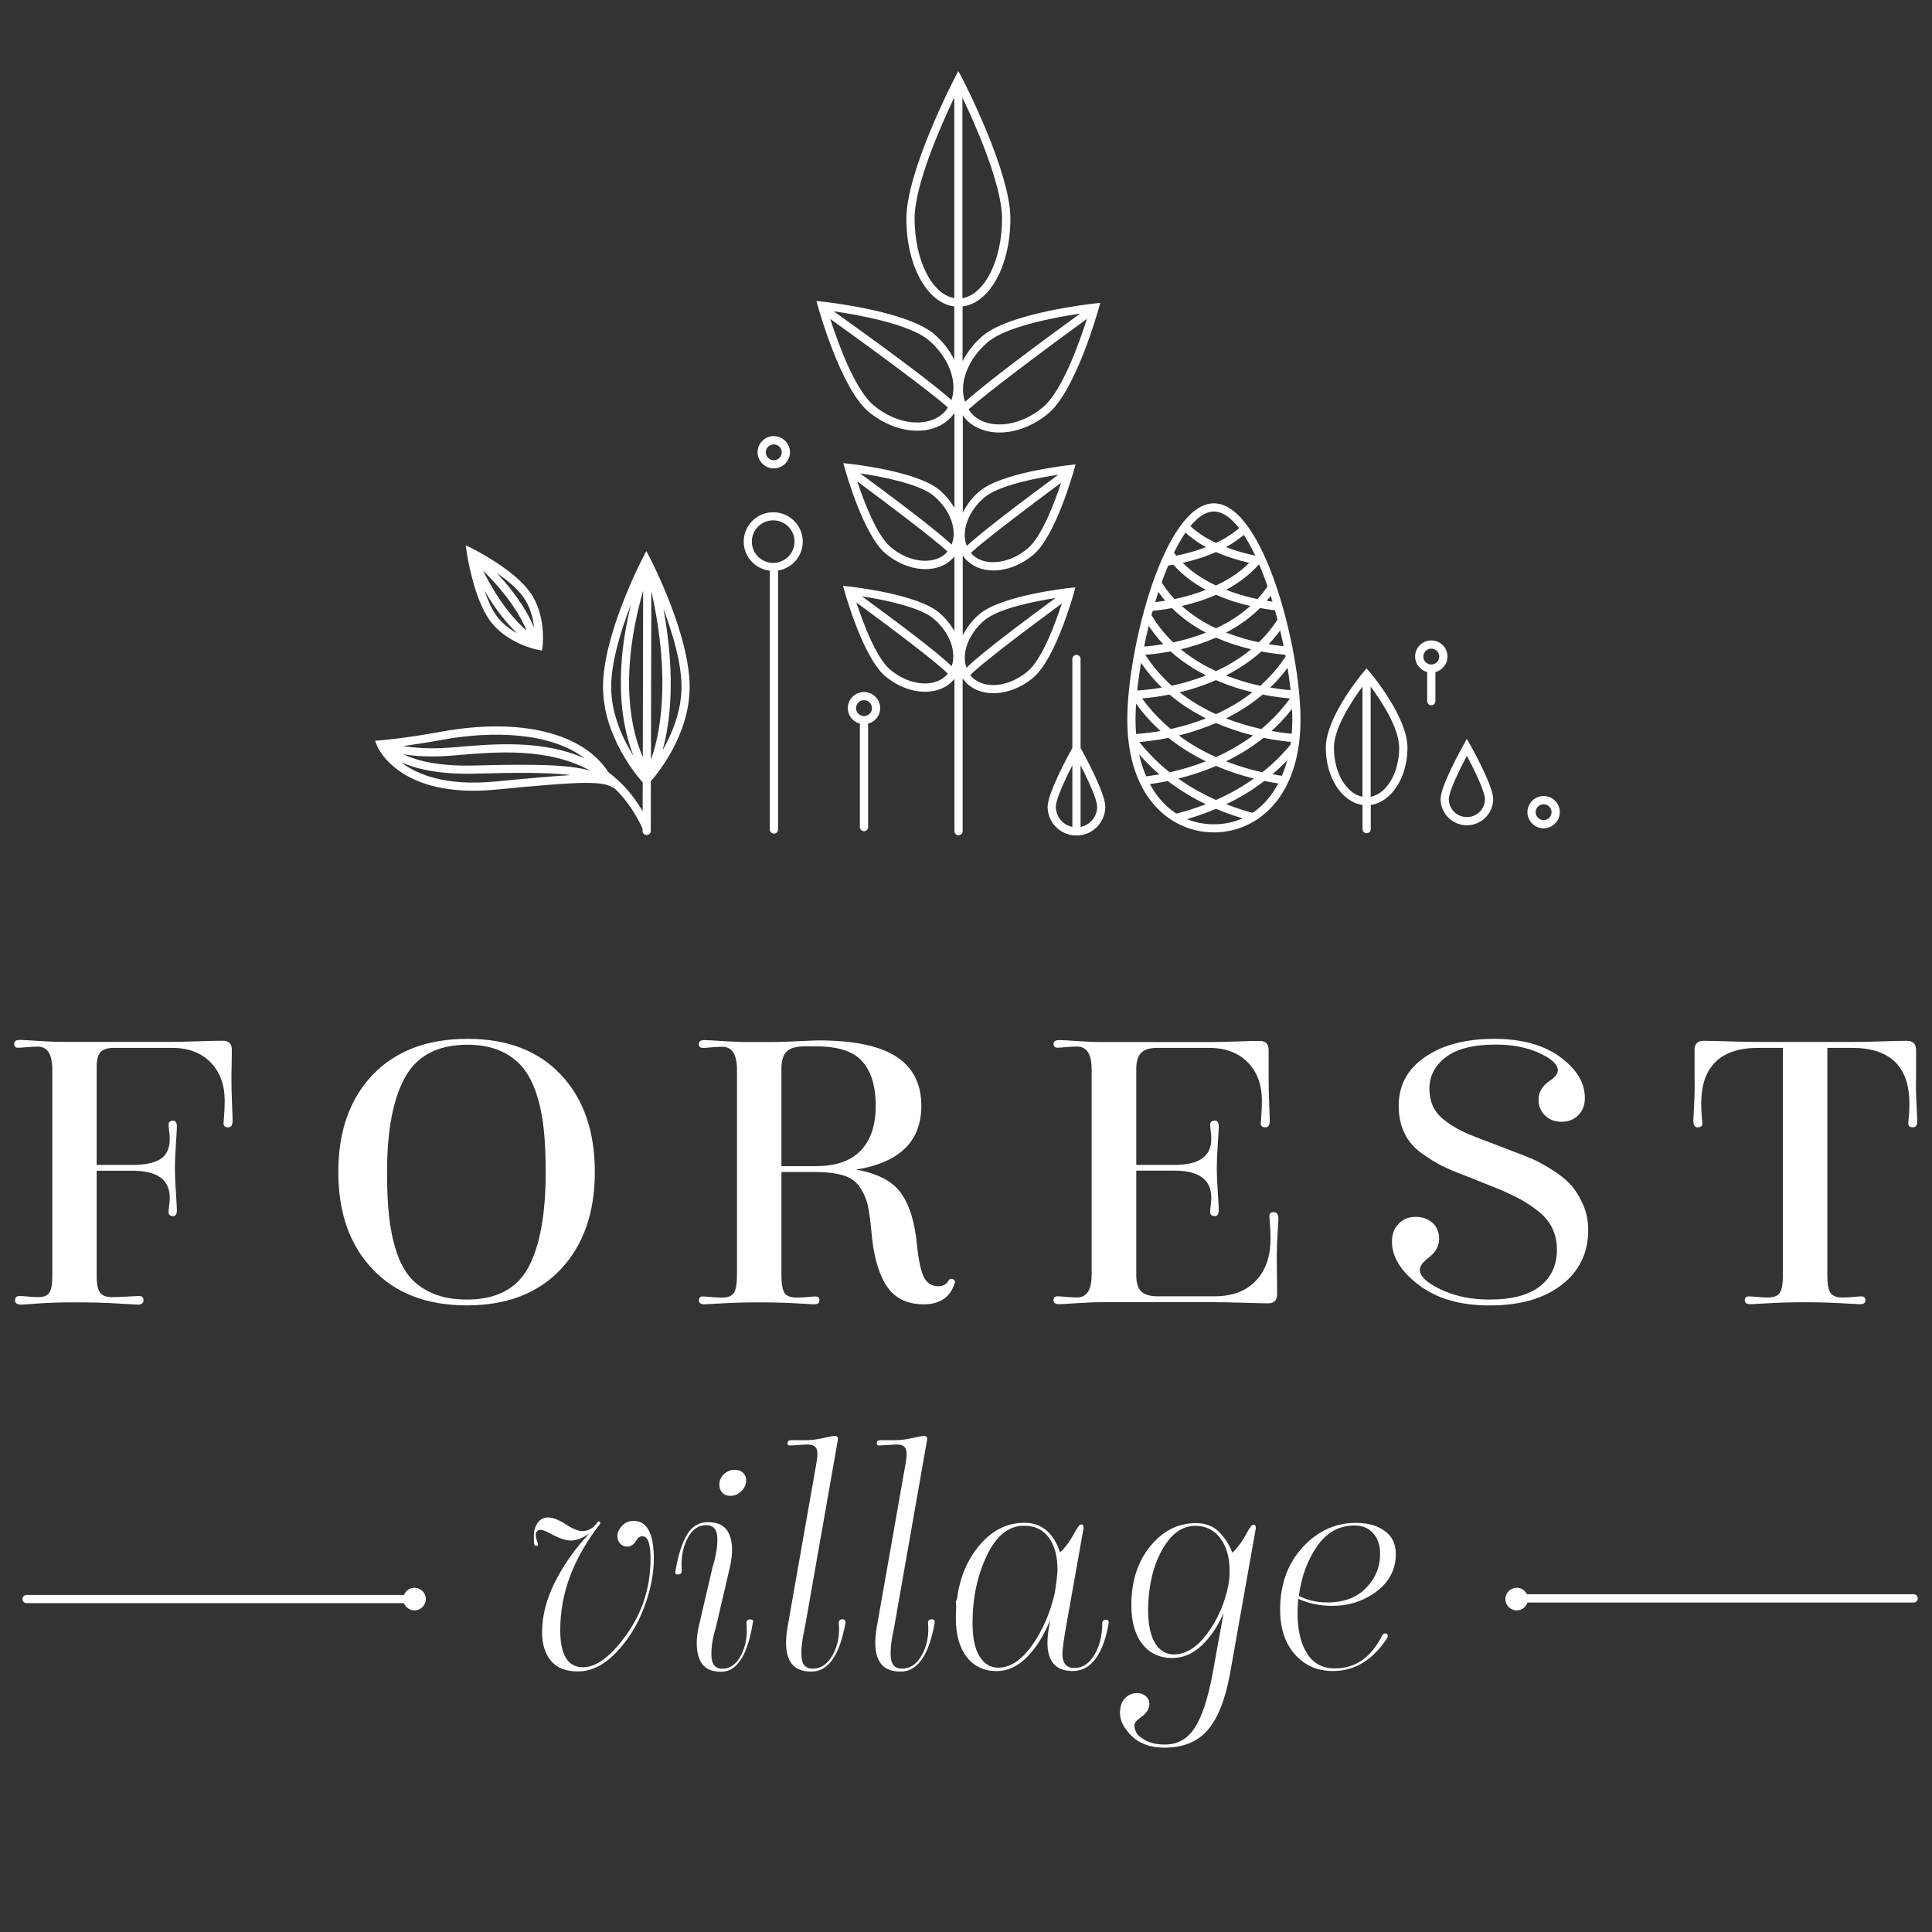 <?xml version="1.0" encoding="UTF-8"?> <svg xmlns="http://www.w3.org/2000/svg" width="152" height="152" viewBox="0 0 152 152" fill="none"><rect x="0" y="0" width="152" height="152" fill="#333333" stroke="none"/> <g clip-path="url(#clip0_3383:4746)"> <path d="M18.208 84.693C18.208 85.35 18.221 86.065 18.253 86.831C18.286 87.604 18.299 88.049 18.299 88.171C18.299 88.519 18.189 88.693 17.956 88.693C17.71 88.693 17.587 88.59 17.587 88.383C17.587 88.364 17.6 88.152 17.633 87.752C17.665 87.353 17.678 86.967 17.678 86.6C17.678 85.35 17.309 84.339 16.566 83.579C15.823 82.819 14.802 82.439 13.509 82.439H8.997C8.48 82.439 8.118 82.549 7.917 82.761C7.71 82.974 7.607 83.354 7.607 83.888V91.649H10.419C11.427 91.649 12.171 91.488 12.643 91.172C13.114 90.856 13.354 90.335 13.354 89.62C13.354 89.453 13.341 89.246 13.308 88.989C13.276 88.731 13.263 88.57 13.263 88.512C13.263 88.287 13.373 88.171 13.606 88.171C13.812 88.171 13.916 88.326 13.916 88.635C13.916 88.821 13.89 89.285 13.838 90.032C13.787 90.779 13.761 91.417 13.761 91.926C13.761 92.421 13.787 93.04 13.838 93.787C13.89 94.534 13.916 95.017 13.916 95.216C13.916 95.526 13.812 95.68 13.606 95.68C13.379 95.68 13.263 95.571 13.263 95.339C13.263 95.275 13.276 95.12 13.308 94.862C13.341 94.605 13.354 94.399 13.354 94.231C13.354 92.814 12.377 92.106 10.419 92.106H7.607V100.42C7.607 101.038 7.698 101.463 7.872 101.695C8.047 101.934 8.363 102.05 8.816 102.05C9.145 102.05 9.566 102.037 10.07 102.004C10.574 101.972 10.858 101.959 10.923 101.959C11.169 101.959 11.291 102.075 11.291 102.301C11.291 102.526 11.136 102.642 10.826 102.642C10.761 102.642 10.238 102.61 9.249 102.552C8.26 102.487 7.129 102.462 5.849 102.462C4.737 102.462 3.78 102.494 2.992 102.552C2.197 102.616 1.757 102.642 1.68 102.642C1.35 102.642 1.182 102.526 1.182 102.301C1.182 102.075 1.305 101.959 1.55 101.959C1.634 101.959 1.841 101.972 2.184 102.004C2.526 102.037 2.804 102.05 3.031 102.05C3.444 102.05 3.729 101.934 3.884 101.695C4.039 101.457 4.116 101.032 4.116 100.42V84.159C4.116 82.948 3.735 82.343 2.972 82.343C2.746 82.343 2.449 82.355 2.093 82.388C1.731 82.42 1.511 82.433 1.427 82.433C1.221 82.433 1.117 82.33 1.117 82.124C1.117 81.918 1.259 81.814 1.55 81.814C1.757 81.814 2.229 81.84 2.972 81.892C3.716 81.943 4.407 81.969 5.041 81.969H13.509C13.942 81.969 14.62 81.956 15.551 81.924C16.476 81.892 17.135 81.879 17.529 81.879C18.001 81.879 18.24 82.117 18.24 82.587C18.24 82.813 18.234 83.16 18.227 83.618C18.221 84.075 18.208 84.442 18.208 84.693Z" fill="white"></path> <path d="M26.617 92.203C26.617 89.002 27.516 86.458 29.319 84.564C31.123 82.677 33.611 81.731 36.785 81.731C39.92 81.731 42.37 82.677 44.141 84.564C45.912 86.451 46.798 89.002 46.798 92.203C46.798 95.403 45.906 97.954 44.122 99.853C42.338 101.753 39.868 102.7 36.72 102.7C33.572 102.7 31.097 101.747 29.3 99.834C27.509 97.954 26.617 95.41 26.617 92.203ZM30.605 95.654C30.709 96.64 30.896 97.561 31.174 98.424C31.452 99.287 31.821 99.982 32.286 100.517C32.752 101.051 33.353 101.47 34.096 101.779C34.839 102.088 35.712 102.243 36.72 102.243C39.047 102.243 40.663 101.399 41.575 99.705C42.48 98.011 42.932 95.513 42.932 92.209C42.932 90.914 42.881 89.781 42.777 88.808C42.674 87.836 42.486 86.921 42.208 86.065C41.93 85.215 41.562 84.506 41.097 83.953C40.631 83.399 40.043 82.967 39.319 82.658C38.595 82.349 37.755 82.194 36.785 82.194C34.458 82.194 32.816 83.044 31.872 84.751C30.922 86.458 30.45 88.95 30.45 92.235C30.45 93.549 30.502 94.688 30.605 95.654Z" fill="white"></path> <path d="M74.832 100.614C74.936 100.614 75.02 100.653 75.078 100.724C75.143 100.795 75.149 100.872 75.11 100.956C74.761 102.063 73.947 102.617 72.667 102.617C71.329 102.617 70.346 102.115 69.713 101.11C69.086 100.105 68.698 98.689 68.556 96.86C68.472 95.977 68.375 95.288 68.265 94.799C68.149 94.303 67.948 93.839 67.644 93.395C67.347 92.957 66.914 92.648 66.345 92.474C65.776 92.3 65.052 92.21 64.167 92.21H61.478V100.337C61.478 101.014 61.562 101.477 61.723 101.722C61.885 101.967 62.208 102.089 62.68 102.089C62.887 102.089 63.171 102.076 63.527 102.044C63.889 102.012 64.102 101.999 64.16 101.999C64.367 101.999 64.471 102.102 64.471 102.308C64.471 102.514 64.328 102.617 64.037 102.617C63.953 102.617 63.488 102.591 62.635 102.54C61.782 102.488 60.819 102.463 59.745 102.463C58.692 102.463 57.729 102.488 56.856 102.54C55.977 102.591 55.499 102.617 55.421 102.617C55.13 102.617 54.988 102.514 54.988 102.308C54.988 102.102 55.091 101.999 55.298 101.999C55.382 101.999 55.596 102.012 55.945 102.044C56.294 102.076 56.572 102.089 56.778 102.089C57.25 102.089 57.574 101.967 57.735 101.722C57.897 101.477 57.981 101.014 57.981 100.337V84.172C57.981 82.962 57.599 82.356 56.837 82.356C56.61 82.356 56.313 82.369 55.958 82.401C55.596 82.434 55.376 82.446 55.292 82.446C55.085 82.446 54.981 82.343 54.981 82.137C54.981 81.931 55.124 81.828 55.414 81.828C55.621 81.828 56.093 81.854 56.837 81.906C57.58 81.957 58.265 81.983 58.905 81.983H60.586C61.206 81.983 61.924 81.963 62.751 81.918C63.572 81.88 64.122 81.854 64.387 81.854C67.166 81.854 69.215 82.279 70.521 83.135C71.827 83.986 72.486 85.274 72.486 87C72.486 89.795 70.773 91.463 67.354 92.017C69.067 92.326 70.249 92.95 70.909 93.897C71.568 94.844 71.982 96.196 72.143 97.961C72.266 99.152 72.447 99.99 72.686 100.473C72.926 100.956 73.3 101.194 73.818 101.194C74.186 101.194 74.457 101.052 74.619 100.762C74.677 100.666 74.748 100.614 74.832 100.614ZM61.478 84.076V91.746H64.199C65.763 91.746 66.94 91.334 67.722 90.516C68.504 89.698 68.898 88.526 68.898 87.006C68.898 85.467 68.549 84.301 67.845 83.509C67.147 82.717 65.938 82.324 64.231 82.324H63.242C62.622 82.324 62.176 82.459 61.898 82.723C61.62 82.987 61.478 83.438 61.478 84.076Z" fill="white"></path> <path d="M83.333 81.828C83.54 81.828 84.011 81.854 84.755 81.906C85.498 81.957 86.19 81.983 86.823 81.983H95.11C95.647 81.983 96.364 81.97 97.276 81.938C98.181 81.906 98.788 81.893 99.099 81.893C99.57 81.893 99.809 82.131 99.809 82.601V84.694C99.809 85.351 99.822 86.066 99.855 86.832C99.887 87.605 99.9 88.049 99.9 88.172C99.9 88.519 99.784 88.693 99.557 88.693C99.312 88.693 99.189 88.59 99.189 88.384C99.189 88.365 99.202 88.153 99.234 87.753C99.266 87.354 99.279 86.968 99.279 86.6C99.279 85.351 98.911 84.34 98.168 83.58C97.424 82.82 96.403 82.44 95.11 82.44H91.064C90.469 82.44 90.036 82.569 89.784 82.826C89.525 83.084 89.396 83.509 89.396 84.108V91.65H92.395C94.335 91.65 95.298 90.973 95.298 89.614C95.298 89.447 95.285 89.241 95.252 88.983C95.22 88.726 95.207 88.565 95.207 88.507C95.207 88.281 95.33 88.165 95.576 88.165C95.782 88.165 95.886 88.32 95.886 88.629C95.886 88.816 95.86 89.279 95.808 90.027C95.757 90.774 95.731 91.411 95.731 91.92C95.731 92.416 95.757 93.034 95.808 93.781C95.86 94.528 95.886 95.011 95.886 95.211C95.886 95.52 95.782 95.675 95.576 95.675C95.33 95.675 95.207 95.565 95.207 95.333C95.207 95.269 95.22 95.114 95.252 94.857C95.285 94.599 95.298 94.393 95.298 94.226C95.298 92.809 94.328 92.1 92.395 92.1H89.396V100.324C89.396 100.917 89.525 101.348 89.784 101.6C90.042 101.857 90.469 101.986 91.064 101.986H95.543C96.946 101.986 98.032 101.58 98.801 100.769C99.577 99.957 99.958 98.856 99.958 97.459C99.958 97.091 99.945 96.705 99.913 96.306C99.881 95.906 99.868 95.694 99.868 95.675C99.868 95.469 99.978 95.365 100.21 95.365C100.456 95.365 100.579 95.539 100.579 95.887C100.579 96.01 100.559 96.396 100.514 97.04C100.475 97.684 100.449 98.276 100.449 98.811C100.449 99.159 100.456 99.668 100.462 100.337C100.475 101.007 100.475 101.503 100.475 101.831C100.475 102.302 100.236 102.54 99.764 102.54C99.473 102.54 98.84 102.527 97.864 102.495C96.888 102.463 96.106 102.45 95.53 102.45H86.81C86.17 102.45 85.479 102.475 84.742 102.527C84.005 102.578 83.527 102.604 83.32 102.604C83.029 102.604 82.887 102.501 82.887 102.295C82.887 102.089 82.99 101.986 83.197 101.986C83.281 101.986 83.501 101.999 83.863 102.031C84.225 102.063 84.516 102.076 84.742 102.076C85.505 102.076 85.886 101.471 85.886 100.26V84.153C85.886 82.942 85.505 82.337 84.742 82.337C84.516 82.337 84.218 82.35 83.863 82.382C83.501 82.414 83.281 82.427 83.197 82.427C82.99 82.427 82.887 82.324 82.887 82.118C82.9 81.931 83.042 81.828 83.333 81.828Z" fill="white"></path> <path d="M117.178 102.706C114.89 102.706 113.041 102.172 111.632 101.103C110.223 100.034 109.512 98.894 109.512 97.683C109.512 97.11 109.686 96.64 110.035 96.279C110.384 95.918 110.83 95.738 111.367 95.738C111.903 95.738 112.343 95.893 112.698 96.202C113.048 96.511 113.222 96.93 113.222 97.464C113.222 98.057 112.925 98.572 112.324 99.003C111.91 99.332 111.703 99.628 111.703 99.898C111.703 100.414 112.259 100.929 113.371 101.457C114.483 101.979 115.749 102.243 117.172 102.243C118.943 102.243 120.274 101.895 121.16 101.193C122.045 100.497 122.491 99.538 122.491 98.327C122.491 97.67 122.356 97.078 122.091 96.556C121.819 96.034 121.418 95.577 120.888 95.184C120.352 94.791 119.899 94.502 119.531 94.308C119.162 94.115 118.678 93.883 118.077 93.613L115.297 92.505C114.534 92.215 113.914 91.958 113.442 91.719C112.97 91.481 112.433 91.153 111.832 90.721C111.238 90.29 110.785 89.762 110.488 89.137C110.19 88.512 110.042 87.797 110.042 86.999C110.042 85.376 110.74 84.094 112.13 83.148C113.519 82.201 115.329 81.731 117.553 81.731C119.718 81.731 121.444 82.207 122.744 83.16C124.043 84.114 124.689 85.189 124.689 86.38C124.689 86.934 124.521 87.385 124.179 87.733C123.836 88.081 123.403 88.255 122.866 88.255C122.33 88.255 121.89 88.094 121.554 87.759C121.212 87.43 121.044 87.012 121.044 86.496C121.044 85.923 121.341 85.427 121.942 85.015C122.356 84.751 122.563 84.481 122.563 84.217C122.563 83.746 122.071 83.289 121.095 82.845C120.113 82.4 118.975 82.181 117.682 82.181C115.93 82.181 114.625 82.51 113.759 83.167C112.892 83.824 112.459 84.655 112.459 85.659C112.459 86.645 112.802 87.424 113.481 87.997C114.159 88.57 115.026 89.053 116.079 89.446L119.137 90.618C119.731 90.844 120.223 91.037 120.604 91.204C120.985 91.372 121.477 91.642 122.091 92.022C122.698 92.402 123.183 92.788 123.545 93.175C123.907 93.568 124.23 94.077 124.521 94.714C124.812 95.352 124.954 96.041 124.954 96.775C124.954 98.559 124.263 99.995 122.886 101.071C121.483 102.165 119.589 102.706 117.178 102.706Z" fill="white"></path> <path d="M150.747 82.6V84.693C150.727 85.35 150.734 86.071 150.779 86.864C150.818 87.656 150.844 88.094 150.844 88.171C150.844 88.519 150.727 88.693 150.501 88.693C150.255 88.693 150.133 88.59 150.133 88.383C150.133 88.364 150.145 88.184 150.178 87.843C150.21 87.501 150.223 87.173 150.223 86.844C150.223 83.907 148.71 82.439 145.679 82.439H143.765V100.33C143.765 101.006 143.849 101.47 144.011 101.715C144.173 101.959 144.496 102.082 144.968 102.082C145.175 102.082 145.459 102.069 145.815 102.037C146.177 102.004 146.383 101.992 146.448 101.992C146.655 101.992 146.758 102.095 146.758 102.301C146.758 102.507 146.616 102.61 146.325 102.61C146.241 102.61 145.769 102.584 144.903 102.533C144.037 102.481 143.067 102.455 142.001 102.455C140.947 102.455 139.99 102.481 139.124 102.533C138.258 102.584 137.793 102.61 137.735 102.61C137.424 102.61 137.269 102.507 137.269 102.301C137.269 102.095 137.379 101.992 137.612 101.992C137.676 101.992 137.877 102.004 138.232 102.037C138.581 102.069 138.859 102.082 139.066 102.082C139.538 102.082 139.861 101.959 140.023 101.715C140.191 101.47 140.268 101.006 140.268 100.33V82.439H138.355C135.349 82.439 133.843 83.907 133.843 86.844C133.843 87.173 133.856 87.508 133.888 87.843C133.921 88.184 133.934 88.364 133.934 88.383C133.934 88.59 133.811 88.693 133.565 88.693C133.339 88.693 133.223 88.519 133.223 88.171C133.223 88.106 133.242 87.681 133.287 86.889C133.326 86.097 133.339 85.363 133.32 84.687V82.594C133.32 82.124 133.559 81.885 134.031 81.885C134.38 81.885 135.039 81.898 136.009 81.93C136.978 81.963 137.76 81.975 138.355 81.975H145.679C146.299 81.975 147.088 81.963 148.058 81.93C149.027 81.898 149.686 81.885 150.036 81.885C150.507 81.892 150.747 82.124 150.747 82.6Z" fill="white"></path> <path d="M42.002 120.803C42.002 120.436 42.099 120.108 42.293 119.818C42.487 119.528 42.765 119.387 43.133 119.387C43.502 119.387 43.967 119.573 44.529 119.934C45.053 120.282 45.486 120.456 45.816 120.456C46.288 120.456 46.675 120.237 46.973 119.799C47.025 119.728 47.07 119.696 47.102 119.696C47.154 119.696 47.193 119.715 47.206 119.747C47.225 119.78 47.231 119.812 47.231 119.825C47.231 119.837 47.225 119.87 47.206 119.902C45.118 122.575 44.077 125.35 44.077 128.235C44.077 130.193 44.672 131.172 45.867 131.172C46.934 131.172 48.091 130.296 49.326 128.551C50.56 126.806 51.181 124.829 51.181 122.626C51.181 121.454 50.968 120.868 50.547 120.868C50.334 120.868 50.172 120.984 50.05 121.209C49.875 121.525 49.63 121.679 49.313 121.679C49.119 121.679 48.951 121.602 48.802 121.454C48.653 121.306 48.576 121.1 48.576 120.836C48.576 120.572 48.692 120.314 48.931 120.05C49.17 119.786 49.468 119.657 49.836 119.657C50.903 119.657 51.439 120.642 51.439 122.62C51.439 123.843 51.181 125.138 50.664 126.497C50.147 127.862 49.416 129.034 48.466 130.019C47.516 131.005 46.52 131.501 45.467 131.501C44.523 131.501 43.812 131.224 43.346 130.663C42.881 130.103 42.648 129.356 42.648 128.409C42.648 127.115 42.991 125.795 43.676 124.442C44.361 123.09 45.253 121.827 46.359 120.655C45.816 121.022 45.331 121.203 44.911 121.203C44.51 121.203 43.993 121.029 43.359 120.681C42.991 120.475 42.719 120.366 42.545 120.366C42.28 120.366 42.151 120.507 42.151 120.784C42.151 120.907 42.202 121.106 42.306 121.39C42.325 121.441 42.332 121.486 42.332 121.518C42.332 121.589 42.28 121.621 42.176 121.621C42.086 121.621 42.034 121.557 42.021 121.435C42.008 121.338 42.002 121.119 42.002 120.803Z" fill="white"></path> <path d="M56.733 131.526C55.854 131.526 55.285 131.192 55.026 130.515C54.761 129.846 54.748 128.989 54.975 127.959L56.054 123.322C56.332 122.414 56.461 121.634 56.435 120.977C56.41 120.321 56.119 119.992 55.556 119.992C54.923 119.992 54.432 120.353 54.07 121.068C53.708 121.782 53.566 122.62 53.637 123.586C53.637 123.779 53.54 123.876 53.346 123.876C53.152 123.876 53.081 123.785 53.139 123.611C53.346 122.368 53.65 121.422 54.044 120.752C54.438 120.089 54.988 119.754 55.686 119.754C56.565 119.754 57.134 120.089 57.392 120.752C57.657 121.415 57.664 122.272 57.418 123.322L56.339 127.959C56.074 128.815 55.951 129.582 55.97 130.264C55.989 130.947 56.274 131.288 56.836 131.288C57.45 131.288 57.942 130.928 58.31 130.213C58.678 129.498 58.821 128.661 58.73 127.695C58.73 127.501 58.827 127.405 59.021 127.405C59.215 127.405 59.286 127.495 59.228 127.669C58.814 130.238 57.98 131.526 56.733 131.526ZM57.47 117.686C57.192 117.686 56.972 117.603 56.823 117.435C56.675 117.268 56.597 117.062 56.597 116.817C56.597 116.469 56.72 116.186 56.966 115.967C57.211 115.748 57.489 115.638 57.806 115.638C58.084 115.638 58.304 115.716 58.465 115.877C58.62 116.031 58.704 116.225 58.704 116.456C58.704 116.791 58.575 117.075 58.323 117.319C58.071 117.564 57.786 117.686 57.47 117.686Z" fill="white"></path> <path d="M61.969 127.958L64.231 115.117C64.335 114.556 64.335 114.17 64.231 113.964C64.128 113.751 63.895 113.648 63.546 113.648C63.372 113.648 63.113 113.661 62.77 113.687C62.428 113.713 62.221 113.726 62.15 113.726C61.995 113.726 61.93 113.655 61.969 113.513C61.969 113.371 62.059 113.307 62.234 113.307H63.417C63.818 113.307 64.277 113.249 64.787 113.133C65.298 113.017 65.582 112.966 65.653 112.966C65.867 112.966 65.951 113.069 65.918 113.281L63.339 127.958C63.113 128.957 63.016 129.755 63.061 130.367C63.107 130.979 63.398 131.282 63.941 131.282C64.587 131.282 65.117 130.921 65.518 130.193C65.918 129.465 66.08 128.635 65.99 127.688C65.99 127.495 66.087 127.398 66.281 127.398C66.455 127.398 66.533 127.488 66.52 127.662C66.061 130.232 65.169 131.513 63.837 131.513C62.169 131.526 61.549 130.335 61.969 127.958Z" fill="white"></path> <path d="M68.99 127.958L71.252 115.117C71.355 114.556 71.355 114.17 71.252 113.964C71.148 113.751 70.916 113.648 70.567 113.648C70.392 113.648 70.134 113.661 69.791 113.687C69.448 113.713 69.242 113.726 69.171 113.726C69.015 113.726 68.951 113.655 68.99 113.513C68.99 113.371 69.08 113.307 69.254 113.307H70.437C70.838 113.307 71.297 113.249 71.808 113.133C72.318 113.017 72.603 112.966 72.674 112.966C72.887 112.966 72.971 113.069 72.939 113.281L70.36 127.958C70.134 128.957 70.037 129.755 70.082 130.367C70.127 130.979 70.418 131.282 70.961 131.282C71.607 131.282 72.137 130.921 72.538 130.193C72.939 129.465 73.101 128.635 73.01 127.688C73.01 127.495 73.107 127.398 73.301 127.398C73.475 127.398 73.553 127.488 73.54 127.662C73.081 130.232 72.189 131.513 70.858 131.513C69.19 131.526 68.569 130.335 68.99 127.958Z" fill="white"></path> <path d="M76.778 121.93C77.832 120.513 79.099 119.805 80.592 119.805C81.943 119.805 82.88 120.584 83.404 122.136C83.546 122.014 83.688 121.859 83.837 121.666C83.986 121.473 84.102 121.318 84.18 121.196C84.257 121.074 84.374 120.881 84.522 120.617C84.671 120.352 84.774 120.191 84.826 120.121C84.897 119.998 84.981 119.934 85.091 119.934C85.195 119.934 85.246 120.005 85.246 120.146C85.246 120.179 85.246 120.217 85.246 120.249L83.876 127.952C83.682 129.073 83.585 129.794 83.585 130.129C83.585 130.863 83.902 131.23 84.535 131.23C85.169 131.23 85.686 130.882 86.1 130.193C86.513 129.504 86.72 128.68 86.72 127.72C86.72 127.527 86.817 127.43 87.011 127.43C87.153 127.43 87.224 127.495 87.224 127.617C87.224 127.636 87.224 127.662 87.224 127.694C87.03 128.866 86.701 129.787 86.222 130.457C85.75 131.127 85.143 131.468 84.406 131.468C83.074 131.468 82.409 130.728 82.409 129.24C82.409 128.854 82.454 128.428 82.538 127.958L82.615 127.462C82.144 128.647 81.542 129.613 80.812 130.361C80.082 131.101 79.28 131.475 78.407 131.475C77.425 131.475 76.643 131.108 76.067 130.373C75.486 129.639 75.201 128.615 75.201 127.308C75.201 125.138 75.725 123.347 76.778 121.93ZM76.513 127.694C76.513 128.847 76.701 129.723 77.063 130.315C77.431 130.908 77.922 131.204 78.537 131.204C79.487 131.204 80.372 130.612 81.206 129.433C82.04 128.255 82.628 126.889 82.984 125.331C83.126 124.442 83.197 123.83 83.197 123.495C83.197 122.433 82.971 121.589 82.512 120.964C82.053 120.346 81.407 120.037 80.566 120.037C79.358 120.037 78.382 120.823 77.632 122.394C76.888 123.972 76.513 125.743 76.513 127.694Z" fill="white"></path> <path d="M88.116 134.772C88.116 134.263 88.246 133.877 88.51 133.607C88.775 133.336 89.092 133.201 89.454 133.201C89.732 133.201 89.965 133.285 90.152 133.452C90.34 133.619 90.43 133.826 90.43 134.07C90.43 134.437 90.204 134.785 89.745 135.12C89.409 135.345 89.247 135.558 89.247 135.751C89.247 135.925 89.299 136.112 89.403 136.318C89.506 136.518 89.758 136.724 90.152 136.936C90.547 137.149 91.051 137.252 91.665 137.252C92.647 137.252 93.423 136.814 93.992 135.944C94.561 135.068 95.033 133.645 95.401 131.675L96.267 126.902C95.808 127.952 95.24 128.802 94.541 129.459C93.85 130.116 93.074 130.444 92.214 130.444C91.232 130.444 90.45 130.077 89.874 129.343C89.293 128.609 89.008 127.585 89.008 126.278C89.008 124.41 89.506 122.864 90.495 121.654C91.484 120.443 92.68 119.831 94.082 119.831C94.852 119.831 95.472 120.069 95.938 120.552C96.403 121.035 96.739 121.57 96.953 122.162C97.095 122.04 97.237 121.885 97.386 121.692C97.534 121.499 97.651 121.344 97.728 121.222C97.806 121.1 97.922 120.907 98.071 120.642C98.219 120.378 98.323 120.217 98.375 120.147C98.446 120.024 98.53 119.96 98.64 119.96C98.743 119.96 98.795 120.031 98.795 120.172C98.795 120.205 98.795 120.243 98.795 120.275L96.772 131.675C96.403 133.703 95.821 135.178 95.02 136.105C94.225 137.033 93.087 137.496 91.613 137.496C90.54 137.496 89.693 137.2 89.06 136.608C88.433 135.989 88.116 135.384 88.116 134.772ZM90.327 126.651C90.327 127.804 90.514 128.68 90.876 129.272C91.245 129.865 91.736 130.161 92.35 130.161C93.3 130.161 94.179 129.607 94.994 128.499C95.808 127.392 96.358 126.136 96.636 124.738C96.707 124.391 96.739 124.004 96.739 123.586C96.739 122.523 96.494 121.666 96.002 121.016C95.511 120.372 94.865 120.044 94.057 120.044C93.145 120.044 92.37 120.514 91.73 121.447C91.09 122.381 90.663 123.541 90.456 124.919C90.366 125.563 90.327 126.142 90.327 126.651Z" fill="white"></path> <path d="M100.715 126.651C100.715 124.661 101.303 123.019 102.48 121.737C103.656 120.456 105.059 119.812 106.688 119.812C107.599 119.812 108.349 120.018 108.937 120.443C109.525 120.861 109.816 121.467 109.816 122.253C109.816 123.457 109.312 124.442 108.304 125.202C107.295 125.962 106.132 126.342 104.819 126.342C103.856 126.342 102.958 126.155 102.137 125.788C102.105 126.31 102.085 126.69 102.085 126.915C102.085 128.223 102.331 129.279 102.822 130.071C103.313 130.863 104.044 131.262 105.007 131.262C106.636 131.262 107.883 130.399 108.743 128.667C108.795 128.564 108.872 128.512 108.982 128.512C109.073 128.512 109.125 128.538 109.15 128.59C109.176 128.641 109.189 128.686 109.189 128.719C109.189 128.751 109.17 128.809 109.137 128.873C108.013 130.605 106.584 131.468 104.852 131.468C103.643 131.468 102.654 131.031 101.878 130.161C101.103 129.285 100.715 128.113 100.715 126.651ZM102.189 125.55C102.835 125.898 103.585 126.072 104.425 126.072C105.724 126.072 106.739 125.692 107.476 124.932C108.213 124.172 108.582 123.277 108.582 122.246C108.582 121.583 108.401 121.048 108.045 120.636C107.683 120.224 107.192 120.018 106.558 120.018C105.35 120.018 104.367 120.565 103.611 121.666C102.854 122.768 102.383 124.062 102.189 125.55Z" fill="white"></path> <path d="M75.79 126.709C76.111 126.709 76.371 126.449 76.371 126.129C76.371 125.809 76.111 125.55 75.79 125.55C75.469 125.55 75.208 125.809 75.208 126.129C75.208 126.449 75.469 126.709 75.79 126.709Z" fill="white"></path> <path d="M75.79 126.709C76.111 126.709 76.371 126.449 76.371 126.129C76.371 125.809 76.111 125.55 75.79 125.55C75.469 125.55 75.208 125.809 75.208 126.129C75.208 126.449 75.469 126.709 75.79 126.709Z" fill="white"></path> <path d="M32.61 124.919C32.235 124.919 31.912 125.15 31.782 125.485H2.087C1.906 125.485 1.764 125.627 1.764 125.807C1.764 125.988 1.906 126.129 2.087 126.129H31.782C31.912 126.458 32.235 126.696 32.61 126.696C33.101 126.696 33.502 126.297 33.502 125.807C33.502 125.318 33.101 124.919 32.61 124.919Z" fill="white"></path> <path d="M150.558 125.427H120.132C119.99 125.125 119.686 124.919 119.331 124.919C118.839 124.919 118.438 125.318 118.438 125.807C118.438 126.297 118.839 126.696 119.331 126.696C119.731 126.696 120.061 126.432 120.177 126.078H150.558C150.739 126.078 150.881 125.936 150.881 125.756C150.881 125.576 150.733 125.427 150.558 125.427Z" fill="white"></path> <path d="M75.744 32.656C75.796 32.727 75.828 32.804 75.886 32.869C76.552 33.648 77.541 34.028 78.633 34.028C79.9 34.028 81.309 33.513 82.499 32.508C84.632 30.699 86.364 24.542 86.435 24.284L86.565 23.827L86.093 23.878C85.821 23.911 79.448 24.619 77.315 26.422C76.636 26.995 76.112 27.685 75.731 28.412V24.11C77.864 23.84 79.493 20.903 79.493 17.2C79.493 13.51 75.847 6.445 75.692 6.142L75.395 5.588L75.11 6.142C74.955 6.438 71.309 13.51 71.309 17.2C71.309 20.91 72.939 23.84 75.078 24.11V28.303C74.71 27.575 74.186 26.873 73.481 26.274C71.348 24.465 64.968 23.756 64.703 23.73L64.231 23.679L64.361 24.136C64.432 24.4 66.164 30.55 68.297 32.36C69.357 33.255 70.618 33.796 71.853 33.874C71.956 33.88 72.066 33.886 72.169 33.886C73.3 33.886 74.27 33.481 74.916 32.721C74.975 32.656 75.007 32.579 75.052 32.508C75.065 32.521 75.078 32.541 75.091 32.553C75.078 32.592 75.078 32.618 75.078 32.637H75.091V39.966C74.794 39.451 74.399 38.961 73.908 38.549C72.182 37.081 67.037 36.514 66.817 36.488L66.345 36.437L66.475 36.894C66.533 37.107 67.929 42.066 69.655 43.534C70.514 44.262 71.542 44.7 72.551 44.77C72.641 44.777 72.725 44.777 72.809 44.777C73.74 44.777 74.529 44.442 75.059 43.817C75.072 43.804 75.078 43.785 75.091 43.772V49.665C74.794 49.137 74.399 48.635 73.889 48.203C72.163 46.735 67.017 46.168 66.798 46.142L66.326 46.091L66.455 46.548C66.513 46.76 67.909 51.719 69.635 53.188C70.605 54.006 71.749 54.424 72.783 54.424C73.682 54.424 74.496 54.109 75.039 53.471C75.059 53.445 75.072 53.413 75.091 53.387V65.392C75.091 65.572 75.233 65.714 75.414 65.714C75.595 65.714 75.737 65.572 75.737 65.392V53.4C75.763 53.42 75.783 53.439 75.815 53.452C75.847 53.497 75.867 53.542 75.899 53.587C76.442 54.225 77.256 54.54 78.155 54.54C79.189 54.54 80.333 54.122 81.303 53.304C83.029 51.842 84.425 46.876 84.483 46.664L84.612 46.207L84.141 46.258C83.921 46.284 78.782 46.851 77.056 48.319C76.474 48.808 76.048 49.388 75.744 49.993V43.733H75.783C75.828 43.791 75.854 43.862 75.905 43.92C76.436 44.545 77.231 44.88 78.155 44.88C78.239 44.88 78.323 44.88 78.413 44.873C79.415 44.809 80.443 44.371 81.309 43.637C83.035 42.175 84.431 37.21 84.49 36.997L84.619 36.54L84.147 36.591C83.927 36.617 78.788 37.184 77.062 38.652C76.481 39.142 76.054 39.721 75.75 40.327V32.682C75.725 32.676 75.737 32.663 75.744 32.656ZM82.079 32.019C80.133 33.667 77.573 33.861 76.377 32.457C76.313 32.38 76.267 32.283 76.209 32.199C77.735 30.84 82.26 27.453 85.517 25.083C84.936 26.892 83.585 30.744 82.079 32.019ZM75.86 29.816C76.106 28.754 76.765 27.717 77.722 26.912C79.183 25.675 83.029 24.96 84.981 24.671C79.454 28.689 77.004 30.641 75.925 31.613C75.744 31.079 75.705 30.473 75.86 29.816ZM75.718 23.46V7.675C76.778 9.89 78.834 14.553 78.834 17.194C78.84 20.465 77.47 23.157 75.718 23.46ZM71.956 17.194C71.956 14.547 74.024 9.877 75.078 7.662V23.453C73.326 23.164 71.956 20.472 71.956 17.194ZM74.858 31.471C73.759 30.499 71.258 28.535 65.589 24.49C67.457 24.761 71.542 25.476 73.061 26.764C74.671 28.122 75.343 30.048 74.858 31.471ZM71.885 33.23C70.792 33.159 69.661 32.676 68.704 31.864C67.244 30.628 65.919 26.957 65.317 25.089C68.556 27.408 73.048 30.712 74.574 32.051C74.516 32.135 74.477 32.225 74.412 32.302C73.837 32.965 72.945 33.3 71.885 33.23ZM74.955 41.331C75.085 41.885 75.046 42.407 74.871 42.845C74.057 42.085 72.143 40.533 67.67 37.242C69.228 37.474 72.318 38.04 73.481 39.026C74.238 39.67 74.761 40.488 74.955 41.331ZM72.576 44.114C71.71 44.056 70.818 43.676 70.062 43.032C68.963 42.098 67.961 39.431 67.444 37.873C70.062 39.812 73.494 42.413 74.548 43.392C74.109 43.914 73.41 44.165 72.576 44.114ZM74.871 52.415C74.186 51.739 72.395 50.264 67.812 46.915C69.416 47.16 72.331 47.727 73.456 48.68C74.736 49.762 75.272 51.294 74.871 52.415ZM70.036 52.685C68.905 51.726 67.877 48.931 67.373 47.398C70.547 49.723 73.876 52.267 74.561 52.995C74.548 53.014 74.541 53.033 74.529 53.046C73.591 54.141 71.575 53.98 70.036 52.685ZM80.863 52.808C79.331 54.109 77.315 54.27 76.371 53.162C76.358 53.143 76.352 53.123 76.338 53.111C77.03 52.376 80.372 49.807 83.539 47.482C83.042 49.002 82.007 51.842 80.863 52.808ZM77.45 48.802C78.562 47.862 81.432 47.301 83.042 47.05C78.491 50.393 76.713 51.867 76.035 52.537C75.634 51.417 76.171 49.884 77.45 48.802ZM80.863 43.141C80.107 43.785 79.215 44.165 78.349 44.223C77.515 44.281 76.823 44.023 76.377 43.502C77.431 42.523 80.863 39.921 83.481 37.982C82.971 39.541 81.962 42.207 80.863 43.141ZM77.45 39.135C78.614 38.15 81.704 37.583 83.261 37.351C78.788 40.642 76.875 42.194 76.061 42.954C75.608 41.827 76.138 40.243 77.45 39.135Z" fill="white"></path> <path d="M60.877 36.849C61.581 36.849 62.15 36.282 62.15 35.58C62.15 34.885 61.581 34.311 60.877 34.311C60.179 34.311 59.603 34.878 59.603 35.58C59.61 36.282 60.179 36.849 60.877 36.849ZM60.877 34.962C61.219 34.962 61.504 35.245 61.504 35.587C61.504 35.934 61.219 36.211 60.877 36.211C60.534 36.211 60.25 35.928 60.25 35.587C60.25 35.239 60.534 34.962 60.877 34.962Z" fill="white"></path> <path d="M60.831 40.301C59.551 40.301 58.511 41.338 58.511 42.613C58.511 43.798 59.409 44.764 60.566 44.899V65.263C60.566 65.443 60.709 65.585 60.889 65.585C61.071 65.585 61.213 65.443 61.213 65.263V44.886C62.318 44.706 63.158 43.759 63.158 42.606C63.158 41.338 62.111 40.301 60.831 40.301ZM60.831 44.287C59.907 44.287 59.151 43.54 59.151 42.613C59.151 41.692 59.901 40.938 60.831 40.938C61.756 40.938 62.512 41.685 62.512 42.613C62.512 43.534 61.756 44.287 60.831 44.287Z" fill="white"></path> <path d="M85.013 58.842V51.848C85.013 51.668 84.871 51.526 84.69 51.526C84.509 51.526 84.367 51.668 84.367 51.848V58.842C84.043 59.428 82.421 62.404 82.421 63.473C82.421 64.722 83.436 65.733 84.69 65.733C85.944 65.733 86.959 64.722 86.959 63.473C86.959 62.404 85.343 59.428 85.013 58.842ZM83.067 63.473C83.067 62.925 83.72 61.476 84.367 60.208V65.057C83.63 64.909 83.067 64.258 83.067 63.473ZM85.013 65.057V60.208C85.666 61.476 86.319 62.925 86.319 63.473C86.319 64.258 85.756 64.909 85.013 65.057Z" fill="white"></path> <path d="M69.248 55.712C69.248 55.017 68.679 54.444 67.975 54.444C67.276 54.444 66.701 55.01 66.701 55.712C66.701 56.311 67.121 56.807 67.677 56.942C67.658 56.981 67.651 57.02 67.651 57.065V65.07C67.651 65.25 67.794 65.392 67.975 65.392C68.156 65.392 68.298 65.25 68.298 65.07V57.065C68.298 57.02 68.291 56.981 68.272 56.942C68.828 56.807 69.248 56.311 69.248 55.712ZM67.975 56.337C67.632 56.337 67.348 56.053 67.348 55.712C67.348 55.371 67.626 55.087 67.975 55.087C68.324 55.087 68.602 55.371 68.602 55.712C68.602 56.06 68.317 56.337 67.975 56.337Z" fill="white"></path> <path d="M107.514 52.589L107.268 52.879C107.145 53.02 104.308 56.408 104.308 58.829C104.308 61.18 105.575 63.099 107.197 63.331V65.231C107.197 65.411 107.339 65.553 107.52 65.553C107.701 65.553 107.843 65.411 107.843 65.231V63.331C109.459 63.099 110.733 61.18 110.733 58.829C110.733 56.408 107.889 53.02 107.772 52.879L107.514 52.589ZM104.948 58.829C104.948 57.264 106.37 55.126 107.191 54.019V62.687C105.93 62.442 104.948 60.819 104.948 58.829ZM107.837 62.687V54.019C108.658 55.126 110.08 57.258 110.08 58.829C110.08 60.819 109.097 62.442 107.837 62.687Z" fill="white"></path> <path d="M115.406 58.127L115.128 58.63C114.947 58.958 113.338 61.85 113.338 62.867C113.338 64.001 114.269 64.928 115.406 64.928C116.544 64.928 117.475 64.001 117.475 62.867C117.475 61.85 115.872 58.958 115.684 58.63L115.406 58.127ZM115.406 64.284C114.618 64.284 113.984 63.647 113.984 62.867C113.984 62.313 114.773 60.658 115.406 59.46C116.046 60.658 116.828 62.313 116.828 62.867C116.835 63.647 116.195 64.284 115.406 64.284Z" fill="white"></path> <path d="M121.443 62.629C120.739 62.629 120.17 63.196 120.17 63.898C120.17 64.593 120.739 65.166 121.443 65.166C122.141 65.166 122.717 64.6 122.717 63.898C122.717 63.196 122.148 62.629 121.443 62.629ZM121.443 64.522C121.101 64.522 120.816 64.239 120.816 63.898C120.816 63.55 121.101 63.273 121.443 63.273C121.786 63.273 122.07 63.556 122.07 63.898C122.07 64.246 121.792 64.522 121.443 64.522Z" fill="white"></path> <path d="M113.881 51.655C113.881 50.953 113.312 50.386 112.607 50.386C111.903 50.386 111.334 50.953 111.334 51.655C111.334 52.241 111.741 52.73 112.284 52.879V55.165C112.284 55.345 112.426 55.487 112.607 55.487C112.788 55.487 112.931 55.345 112.931 55.165V52.879C113.474 52.73 113.881 52.241 113.881 51.655ZM111.98 51.655C111.98 51.307 112.265 51.03 112.607 51.03C112.95 51.03 113.234 51.314 113.234 51.655C113.234 51.996 112.956 52.28 112.607 52.28C112.258 52.28 111.98 51.996 111.98 51.655Z" fill="white"></path> <path d="M54.258 54.038C54.258 49.949 51.265 44.146 51.135 43.901L50.851 43.354L50.567 43.901C50.437 44.146 47.444 49.949 47.444 54.038C47.444 57.96 50.172 61.116 50.567 61.554L50.56 63.821C49.791 62.513 48.88 61.515 47.871 60.761C45.88 57.651 40.916 56.427 34.672 57.574C31.827 58.095 29.966 58.243 29.946 58.243L29.507 58.276L29.668 58.675V58.681C29.739 58.849 31.459 62.861 39.041 62.12C46.21 61.425 47.6 61.418 48.44 62.108C49.248 62.906 49.965 63.917 50.554 65.186V65.373C50.554 65.553 50.696 65.695 50.877 65.695C51.058 65.695 51.2 65.553 51.2 65.373L51.206 61.457C51.795 60.794 54.258 57.76 54.258 54.038ZM37.322 60.227C34.432 60.304 32.719 59.815 31.737 59.345C32.674 59.493 33.928 59.583 35.544 59.448L36.029 59.409C39.067 59.145 43.139 58.81 46.443 60.633C44.749 60.137 41.879 60.105 37.322 60.227ZM34.788 58.205C38.731 57.477 43.32 57.606 45.99 59.66C42.706 58.198 38.886 58.52 35.977 58.772L35.492 58.81C33.87 58.945 32.623 58.842 31.724 58.694C32.526 58.585 33.566 58.43 34.788 58.205ZM38.983 61.483C35.008 61.869 32.771 60.91 31.562 59.969C32.655 60.465 34.458 60.942 37.341 60.865C40.728 60.774 43.217 60.768 44.923 60.98C43.553 61.058 41.659 61.225 38.983 61.483ZM51.213 59.763L51.245 46.503C52.881 53.819 51.808 58.153 51.213 59.763ZM50.573 59.564C49.707 57.587 48.64 53.342 50.599 46.471L50.573 59.564ZM52.124 59.036C52.687 57.046 53.21 53.4 52.196 47.907C52.919 49.826 53.618 52.145 53.618 54.032C53.611 55.977 52.868 57.748 52.124 59.036ZM49.636 47.572C48.181 53.529 49.015 57.419 49.855 59.499C49.028 58.185 48.084 56.221 48.084 54.038C48.091 52.035 48.867 49.543 49.636 47.572Z" fill="white"></path> <path d="M38.544 48.821C39.849 50.625 42.202 51.101 42.306 51.12L42.642 51.185L42.687 50.844C42.7 50.74 42.984 48.364 41.679 46.561C40.405 44.796 37.322 43.238 37.193 43.173L36.637 42.896L36.727 43.508C36.753 43.656 37.264 47.063 38.544 48.821ZM38.007 44.893C40.101 46.954 41.032 48.635 41.433 49.62C40.606 48.905 39.293 47.482 38.007 44.893ZM39.067 48.448C38.679 47.913 38.369 47.198 38.123 46.477C39.054 48.074 39.966 49.143 40.69 49.82C40.114 49.51 39.513 49.066 39.067 48.448ZM41.155 46.947C41.717 47.72 41.944 48.641 42.021 49.388C41.627 48.422 40.793 46.902 39.074 45.073C39.862 45.614 40.664 46.271 41.155 46.947Z" fill="white"></path> <path d="M95.504 65.489C92.117 65.489 88.691 62.745 88.691 56.62C88.691 50.947 91.632 39.599 95.504 39.599C99.376 39.599 102.318 50.94 102.318 56.62C102.311 62.745 98.892 65.489 95.504 65.489ZM95.504 40.243C94.082 40.243 92.525 42.458 91.219 46.322C90.094 49.671 89.338 53.812 89.338 56.62C89.338 61.541 91.814 64.851 95.504 64.851C99.195 64.851 101.671 61.547 101.671 56.62C101.671 53.812 100.915 49.671 99.79 46.322C98.484 42.458 96.927 40.243 95.504 40.243Z" fill="white"></path> <path d="M102.052 57.754C101.684 57.734 100.967 57.677 100.036 57.509C100.766 56.852 101.445 56.086 102.065 55.216C101.917 54.94 101.839 54.63 101.826 54.315C101.568 54.302 100.882 54.257 99.932 54.096C100.566 53.49 101.148 52.795 101.665 52.003C101.464 51.668 101.374 51.269 101.387 50.869C101.109 50.85 100.546 50.805 99.809 50.682C100.288 50.187 100.727 49.633 101.115 49.014C100.941 48.834 100.811 48.622 100.727 48.39C100.243 49.214 99.667 49.923 99.034 50.534C98.258 50.367 97.373 50.122 96.461 49.768C97.405 49.279 98.323 48.641 99.137 47.836C99.758 47.952 100.268 48.016 100.63 48.048C100.592 47.836 100.585 47.617 100.605 47.398C100.352 47.372 100.029 47.327 99.661 47.269C99.906 46.979 100.139 46.664 100.359 46.342C100.178 46.194 100.029 46.02 99.926 45.82C99.629 46.297 99.299 46.748 98.93 47.134C98.187 46.979 97.327 46.741 96.461 46.406C97.392 45.91 98.278 45.26 99.021 44.429C99.163 44.455 99.292 44.474 99.422 44.493C99.189 44.126 99.092 43.682 99.118 43.244C99.008 43.405 98.904 43.573 98.788 43.721C98.084 43.579 97.263 43.36 96.448 43.044C97.056 42.716 97.618 42.317 98.122 41.847C97.98 41.673 97.87 41.48 97.799 41.267C97.192 41.866 96.448 42.349 95.666 42.716C94.819 42.317 94.011 41.795 93.378 41.119C93.294 41.325 93.184 41.512 93.035 41.679C93.578 42.227 94.212 42.677 94.884 43.044C94.063 43.36 93.249 43.573 92.544 43.721C92.363 43.495 92.201 43.257 92.046 43.012C92.091 43.566 91.93 44.139 91.555 44.551C91.781 44.519 92.033 44.481 92.311 44.429C93.055 45.26 93.94 45.91 94.871 46.406C93.998 46.748 93.139 46.979 92.402 47.134C91.943 46.645 91.529 46.084 91.18 45.453C91.122 45.711 91.012 45.949 90.863 46.155C91.115 46.548 91.38 46.922 91.671 47.263C91.128 47.353 90.695 47.398 90.43 47.424C90.411 47.765 90.314 48.1 90.133 48.39C90.1 48.48 90.062 48.57 90.016 48.66C90.456 49.42 90.96 50.096 91.529 50.682C90.488 50.856 89.777 50.882 89.758 50.882C89.751 50.882 89.745 50.889 89.745 50.889C89.693 50.792 89.635 50.689 89.583 50.586C89.609 50.934 89.558 51.282 89.422 51.597C90.004 52.557 90.676 53.387 91.413 54.096C90.327 54.283 89.583 54.315 89.435 54.321C89.344 54.18 89.26 54.025 89.17 53.877C89.137 54.16 89.053 54.431 88.911 54.675C89.616 55.777 90.43 56.717 91.309 57.509C90.275 57.69 89.499 57.741 89.176 57.76C89.118 57.677 89.06 57.586 89.008 57.496C89.137 57.87 89.15 58.282 89.066 58.668C89.732 59.525 90.456 60.272 91.219 60.922C90.669 61.019 90.184 61.083 89.79 61.129C89.9 61.322 89.978 61.528 90.016 61.747C90.527 61.689 91.161 61.592 91.872 61.444C92.848 62.185 93.863 62.79 94.865 63.273C93.96 63.627 93.08 63.885 92.285 64.078C92.492 64.22 92.654 64.4 92.777 64.613C93.682 64.381 94.658 64.065 95.666 63.634C96.584 64.02 97.482 64.316 98.316 64.548C98.452 64.342 98.626 64.162 98.84 64.027C98.097 63.84 97.301 63.595 96.474 63.273C97.482 62.79 98.497 62.191 99.467 61.444C99.978 61.547 100.443 61.624 100.857 61.682C100.934 61.463 101.044 61.257 101.193 61.083C100.87 61.045 100.514 60.993 100.113 60.916C100.773 60.356 101.4 59.712 101.988 58.997C101.936 58.675 101.962 58.346 102.046 58.031C102.052 57.947 102.04 57.85 102.052 57.754ZM101.49 54.946C100.811 55.886 100.049 56.678 99.234 57.355C98.394 57.168 97.444 56.904 96.461 56.517C97.444 56.028 98.426 55.416 99.338 54.643C100.268 54.83 101.031 54.914 101.49 54.946ZM98.588 57.863C97.638 58.565 96.642 59.126 95.666 59.564C94.69 59.126 93.695 58.572 92.744 57.863C93.649 57.638 94.645 57.322 95.666 56.884C96.687 57.322 97.689 57.638 98.588 57.863ZM92.809 54.469C93.688 54.257 94.671 53.948 95.666 53.51C96.662 53.948 97.644 54.25 98.53 54.469C97.612 55.184 96.636 55.745 95.666 56.189C94.703 55.745 93.727 55.184 92.809 54.469ZM99.234 51.256C100.126 51.423 100.837 51.494 101.232 51.52C100.624 52.467 99.913 53.272 99.15 53.954C98.336 53.78 97.411 53.516 96.455 53.143C97.411 52.653 98.368 52.035 99.234 51.256ZM98.433 51.082C97.56 51.803 96.616 52.37 95.666 52.801C94.722 52.363 93.778 51.803 92.899 51.082C93.753 50.882 94.703 50.586 95.666 50.161C96.629 50.586 97.579 50.876 98.433 51.082ZM93.048 44.281C93.856 44.101 94.767 43.83 95.666 43.431C96.564 43.824 97.476 44.101 98.284 44.281C97.521 45.047 96.603 45.627 95.666 46.065C94.729 45.62 93.817 45.047 93.048 44.281ZM95.672 46.793C96.603 47.205 97.534 47.488 98.368 47.675C97.541 48.416 96.61 48.995 95.672 49.433C94.735 48.995 93.804 48.416 92.977 47.675C93.804 47.488 94.735 47.211 95.672 46.793ZM90.417 48.081C90.753 48.055 91.393 47.997 92.201 47.842C93.016 48.647 93.934 49.285 94.877 49.775C93.966 50.129 93.08 50.38 92.305 50.541C91.587 49.852 90.941 49.04 90.417 48.081ZM90.107 51.513C90.501 51.487 91.206 51.417 92.098 51.249C92.964 52.035 93.921 52.647 94.884 53.136C93.927 53.516 93.003 53.774 92.188 53.948C91.426 53.272 90.715 52.467 90.107 51.513ZM89.855 54.946C90.307 54.914 91.07 54.83 92.007 54.643C92.919 55.416 93.901 56.028 94.884 56.517C93.901 56.904 92.945 57.174 92.104 57.355C91.296 56.678 90.527 55.886 89.855 54.946ZM89.635 58.379C90.152 58.34 90.96 58.25 91.93 58.05C92.88 58.804 93.876 59.415 94.871 59.898C93.863 60.291 92.886 60.568 92.02 60.761C91.18 60.085 90.372 59.3 89.635 58.379ZM95.672 62.938C94.683 62.5 93.675 61.946 92.699 61.257C93.623 61.026 94.632 60.71 95.672 60.259C96.713 60.703 97.728 61.026 98.646 61.257C97.67 61.946 96.662 62.5 95.672 62.938ZM99.312 60.761C98.446 60.568 97.476 60.291 96.461 59.898C97.457 59.415 98.459 58.804 99.409 58.05C100.385 58.25 101.186 58.34 101.703 58.379C100.967 59.3 100.159 60.085 99.312 60.761Z" fill="white"></path> </g> <defs> <clipPath id="clip0_3383:4746"> <rect width="149.765" height="131.882" fill="white" transform="translate(1.117 5.588)"></rect> </clipPath> </defs> </svg> 